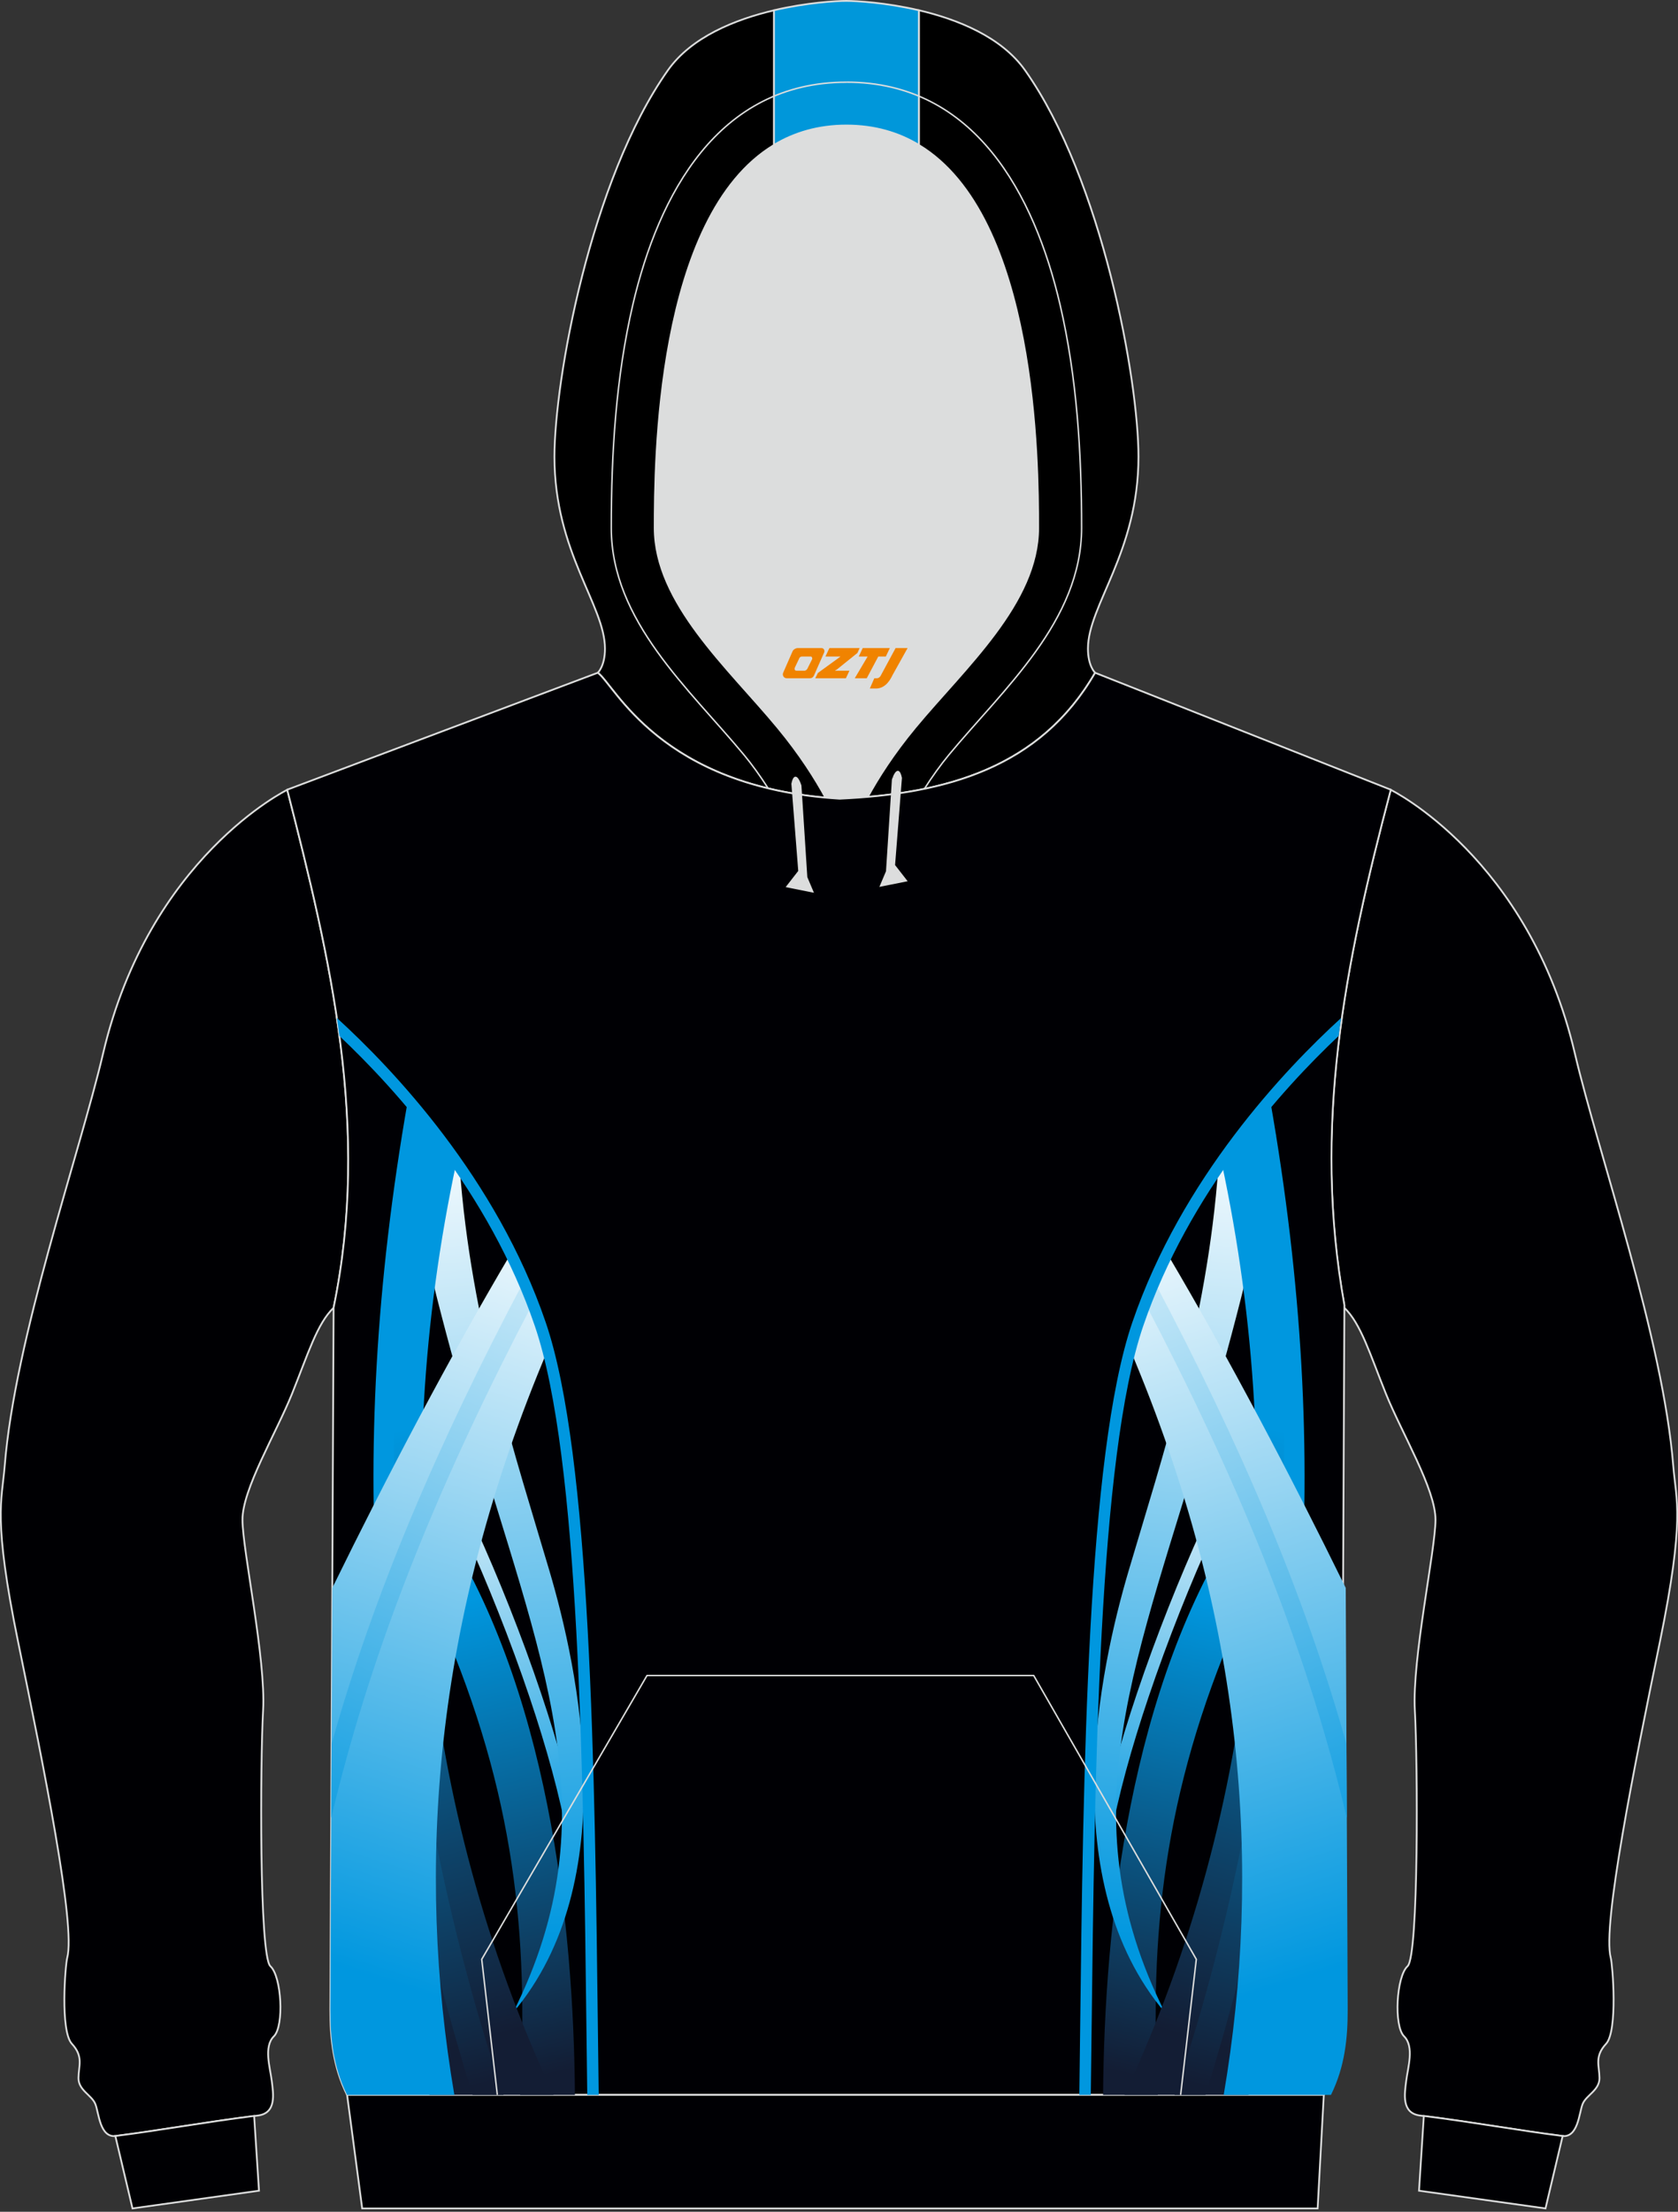 <?xml version="1.0" encoding="utf-8"?>
<!-- Generator: Adobe Illustrator 22.0.0, SVG Export Plug-In . SVG Version: 6.00 Build 0)  -->
<svg xmlns="http://www.w3.org/2000/svg" xmlns:xlink="http://www.w3.org/1999/xlink" version="1.1" id="图层_1" x="0px" y="0px" width="378px" height="498px" viewBox="0 0 378 498" enable-background="new 0 0 378 498" xml:space="preserve">
<rect x="0" y="0" width="378" height="498" fill="#333333" stroke="none"/>
<g>
	<path fill="#DCDDDD" d="M201.38,178.78L201.38,178.78l-0.45,0.06L201.38,178.78L201.38,178.78z M195.48,179.43   c-2.09,0.18-4.2,0.32-6.34,0.41c-1.09-0.07-2.14-0.15-3.19-0.24c-2.27-4.19-5.74-9.7-10.8-15.81   c-11.12-13.42-27.68-28.01-27.68-44.92c0-14.42,0.19-70.13,26.88-86.22c4.61-2.78,10-4.38,16.32-4.38s11.71,1.61,16.32,4.38   c26.69,16.09,26.88,71.8,26.88,86.22c0,16.91-16.56,31.49-27.68,44.92C201.19,169.81,197.76,175.26,195.48,179.43L195.48,179.43z    M185.94,179.6c-0.35-0.03-0.69-0.06-1.03-0.1C185.24,179.53,185.59,179.56,185.94,179.6L185.94,179.6z M184.33,179.44   c-1.48-0.16-2.91-0.35-4.31-0.56v0.01C181.42,179.09,182.86,179.28,184.33,179.44z"/>
	<path fill="#000003" stroke="#DCDDDD" stroke-width="0.4" stroke-miterlimit="22.926" d="M373.9,369.79   c-5.74,27.97-12.99,63.76-11.05,71.03c0.42,1.57,1.63,16.45-1.05,19.36c-2.68,2.9-1.51,4.93-1.49,7.71   c0.02,2.78-2.99,3.83-3.8,5.86s-0.99,7.64-4.63,7.19c-9.56-1.19-20.19-3.13-31.96-4.6c-4.28-0.53-3.51-4.91-3.14-7.87   s1.86-7.65-0.49-9.98c-2.35-2.33-1.74-13.49,0.79-15.78s2.29-46.06,1.64-57.61s4.61-35.93,4.65-42.86s-7.6-19.55-11.19-28.48   c-3.59-8.93-5.63-15.76-9.35-19.31v-0.58c-7.24-40.07,0.02-76.55,10.45-116.04c0,0,31.12,15.23,41.47,59.3   c5.38,22.9,19.91,64.29,22.19,93.03C377.57,337.83,379.64,341.82,373.9,369.79z"/>
	<path fill="#000003" stroke="#DCDDDD" stroke-width="0.4" stroke-miterlimit="22.926" d="M348.15,497.25l-28.49-3.99l1.08-16.84   c11.44,1.46,21.8,3.33,31.14,4.5c0.05,0.01,0.09,0.01,0.14,0.01l0,0l0,0L348.15,497.25z"/>
	<path fill="#000003" stroke="#DCDDDD" stroke-width="0.4" stroke-miterlimit="22.926" d="M4.1,369.79   c5.74,27.97,12.99,63.76,11.04,71.03c-0.42,1.57-1.63,16.45,1.05,19.36c2.68,2.9,1.51,4.93,1.49,7.71s2.99,3.83,3.8,5.86   s0.99,7.64,4.63,7.19c9.56-1.19,20.19-3.13,31.96-4.6c4.28-0.53,3.51-4.91,3.14-7.87s-1.86-7.65,0.49-9.98   c2.35-2.33,1.74-13.49-0.79-15.78c-2.53-2.29-2.29-46.06-1.64-57.61s-4.61-35.93-4.65-42.86s7.6-19.55,11.19-28.48   c3.59-8.93,5.63-15.76,9.35-19.31c8.37-40.32-0.7-78.63-10.45-116.62c0,0-31.11,15.23-41.47,59.3   c-5.38,22.9-19.91,64.29-22.19,93.03C0.43,337.83-1.64,341.82,4.1,369.79z"/>
	<path fill="#000003" stroke="#DCDDDD" stroke-width="0.4" stroke-miterlimit="22.926" d="M29.85,497.25l28.49-3.99l-1.09-16.84   c-11.44,1.46-21.8,3.33-31.13,4.5c-0.05,0.01-0.09,0.01-0.14,0.01l0,0l0,0L29.85,497.25z"/>
	<path stroke="#DCDDDD" stroke-width="0.4" stroke-miterlimit="22.926" d="M206.99,2.31c8.74,2.05,18.61,6,23.92,13.51   c17.44,24.69,25.55,69.83,25.55,87c0,21.56-11.38,33.43-11.38,43.24c0,3.85,1.55,5.36,1.62,5.42   c-11.26,19.49-29.87,26.1-51.21,27.95c2.27-4.17,5.71-9.62,10.7-15.64c11.12-13.42,27.68-28.01,27.68-44.92   c0-14.42-0.19-70.13-26.88-86.22L206.99,2.31L206.99,2.31z M174.36,32.65c-26.69,16.09-26.88,71.8-26.88,86.22   c0,16.91,16.56,31.49,27.68,44.92c5.06,6.1,8.52,11.61,10.8,15.81c-37.92-3.45-47.6-25.56-51.3-28.11c0,0,1.62-1.49,1.62-5.42   c0-9.81-11.38-21.68-11.38-43.24c0-17.17,8.11-62.31,25.55-87c5.3-7.51,15.18-11.46,23.92-13.51L174.36,32.65L174.36,32.65z"/>
	<path fill="#0097DA" stroke="#DCDDDD" stroke-width="0.4" stroke-miterlimit="22.926" d="M206.99,2.31v30.33   c-4.61-2.78-10-4.38-16.32-4.38s-11.71,1.61-16.32,4.38V2.31c7.44-1.74,14.06-2.11,16.32-2.11C192.93,0.21,199.55,0.57,206.99,2.31   z"/>
	<path fill="#000004" stroke="#DCDDDD" stroke-width="0.4" stroke-miterlimit="22.926" d="M64.7,177.81l69.95-26.33   c3.81,2.62,13.91,25.89,54.49,28.36c23.96-1.09,45.19-6.96,57.55-28.36l66.61,26.33c-10.43,39.49-17.68,75.97-10.45,116.04   l-0.74,158.97c-0.3,8.19-1.4,14.86-3.89,18.85H78.18c-3.13-6.33-3.78-12.82-3.76-19.22c0.01-4.1,0.03-8.21,0.05-12.31l0.68-145.71   C83.52,254.11,74.46,215.81,64.7,177.81z"/>
	<path fill="#DCDDDD" stroke="#DCDDDD" stroke-width="0.335" stroke-miterlimit="22.926" d="M203.01,175.16l-1.55,19.67l2.71,3.48   l-5.8,1.16l1.38-3.26l1.33-20.66C201.08,175.55,202.3,171.72,203.01,175.16z"/>
	<path fill="#DCDDDD" stroke="#DCDDDD" stroke-width="0.335" stroke-miterlimit="22.926" d="M178.44,176.48l1.55,19.67l-2.71,3.48   l5.8,1.16l-1.38-3.26l-1.33-20.66C180.38,176.86,179.15,173.04,178.44,176.48z"/>
	<polygon fill="#000004" stroke="#DCDDDD" stroke-width="0.4" stroke-miterlimit="22.926" points="78.19,471.67 298.21,471.67    296.82,497.25 81.59,497.25  "/>
	<path fill="none" stroke="#DCDDDD" stroke-width="0.335" stroke-miterlimit="22.926" d="M173.03,177.49   c-1.76-2.75-3.61-5.32-5.4-7.48c-12.34-14.9-29.93-30.19-29.93-51.14c0-16.8,1.04-33.88,4.86-50.29   c5.77-24.74,19.2-50.07,48.11-50.07 M208.23,177.62c1.79-2.8,3.67-5.42,5.49-7.62c12.34-14.9,29.93-30.19,29.93-51.14   c0-16.8-1.04-33.88-4.86-50.29c-5.77-24.74-19.2-50.07-48.11-50.07"/>
	<g>
		
			<linearGradient id="SVGID_1_" gradientUnits="userSpaceOnUse" x1="101.887" y1="-207.091" x2="126.758" y2="-312.509" gradientTransform="matrix(1 0 0 -1 0 153.89)">
			<stop offset="0" style="stop-color:#0097DF"/>
			<stop offset="1" style="stop-color:#131D34"/>
		</linearGradient>
		<path fill="url(#SVGID_1_)" d="M99.46,365.57c16.55,38.41,19.6,70.17,17.72,106.11h12.33c-0.28-38.15-5.87-92.25-31.24-130.27    L99.46,365.57z"/>
		
			<linearGradient id="SVGID_2_" gradientUnits="userSpaceOnUse" x1="130.478" y1="-265.709" x2="100.559" y2="-167.11" gradientTransform="matrix(1 0 0 -1 0 153.89)">
			<stop offset="0" style="stop-color:#0097DF"/>
			<stop offset="1" style="stop-color:#FFFFFF"/>
		</linearGradient>
		<path fill="url(#SVGID_2_)" d="M107.25,344.16c4.96,10.88,10.26,24.08,14.66,37.17c3.79,11.27,6.92,22.45,8.59,31.98l-2.7,0.47    c-1.65-9.39-4.74-20.44-8.49-31.58c-4.36-12.96-9.63-26.08-14.57-36.91L107.25,344.16z"/>
		
			<linearGradient id="SVGID_3_" gradientUnits="userSpaceOnUse" x1="122.333" y1="-284.167" x2="103.461" y2="-96.485" gradientTransform="matrix(1 0 0 -1 0 153.89)">
			<stop offset="0" style="stop-color:#0097DF"/>
			<stop offset="1" style="stop-color:#FFFFFF"/>
		</linearGradient>
		<path fill="url(#SVGID_3_)" d="M90.55,255.6c3.88,22.51,9.6,44.13,15.35,63.92c15.61,53.79,32.27,88.64,9.67,133.65    c24.99-29.58,14.78-77.24,8.18-99.55c-7.51-25.4-17.67-55.8-20.2-90.87c-2.22-3.22-4.48-6.27-6.74-9.15L90.55,255.6z"/>
		
			<linearGradient id="SVGID_4_" gradientUnits="userSpaceOnUse" x1="87.106" y1="-168.853" x2="125.083" y2="-300.579" gradientTransform="matrix(1 0 0 -1 0 153.89)">
			<stop offset="0" style="stop-color:#0097DF"/>
			<stop offset="1" style="stop-color:#131D34"/>
		</linearGradient>
		<path fill="url(#SVGID_4_)" d="M102.82,261.7c-15.32,71.57-8.48,144.99,21.86,209.97H96.74c-5.93-53.83-13.57-134.54-9.9-164.68    c3.6-29.55,6.98-46.29,8.99-54.63C98.17,255.3,100.52,258.41,102.82,261.7z"/>
		
			<linearGradient id="SVGID_5_" gradientUnits="userSpaceOnUse" x1="95.603" y1="-185.526" x2="127.724" y2="-310.482" gradientTransform="matrix(1 0 0 -1 0 153.89)">
			<stop offset="0" style="stop-color:#0097DF"/>
			<stop offset="1" style="stop-color:#131D34"/>
		</linearGradient>
		<path fill="url(#SVGID_5_)" d="M91.9,247.62c-14.57,83.1-8.06,151.18,14.55,224.06h6.98c-22.94-67.04-33.6-160.11-15.67-216.85    C95.79,252.29,93.83,249.88,91.9,247.62z"/>
		
			<linearGradient id="SVGID_6_" gradientUnits="userSpaceOnUse" x1="79.382" y1="-289.872" x2="134.255" y2="-116.3" gradientTransform="matrix(1 0 0 -1 0 153.89)">
			<stop offset="0" style="stop-color:#0097DF"/>
			<stop offset="1" style="stop-color:#FFFFFF"/>
		</linearGradient>
		<path fill="url(#SVGID_6_)" d="M123.42,303.88C97.51,365,93.71,421.02,102.35,471.68H78.18c-3.13-6.33-3.78-12.82-3.76-19.22    c0.01-4.1,0.03-8.21,0.05-12.31l0.39-82.62c12.77-26.02,26.22-51.59,40.21-75.26c2.5,5.05,4.75,10.36,6.64,15.9    C122.32,299.93,122.88,301.84,123.42,303.88z"/>
		
			<linearGradient id="SVGID_7_" gradientUnits="userSpaceOnUse" x1="63.159" y1="-267.364" x2="138.974" y2="-97.081" gradientTransform="matrix(1 0 0 -1 0 153.89)">
			<stop offset="0" style="stop-color:#0097DF"/>
			<stop offset="1" style="stop-color:#FFFFFF"/>
		</linearGradient>
		<path fill="url(#SVGID_7_)" d="M120.01,293.48c-20.31,38.73-34.74,73.84-43.87,109.63c-0.53,2.06-1.03,4.13-1.52,6.19l0.08-16.66    c9.52-33.8,23.78-67.31,43.28-104.11C118.68,290.16,119.36,291.81,120.01,293.48z"/>
		<path fill="#0097DF" d="M75.89,229.2c12.71,11.59,35.96,36.08,47.05,68.56c10.21,29.89,11.06,101.33,11.76,160.13    c0.06,4.69,0.11,9.3,0.17,13.79h-2.58c-0.06-4.49-0.11-9.09-0.17-13.76c-0.7-58.6-1.55-129.81-11.63-159.33    c-10.28-30.09-31.18-53.22-44.03-65.33C76.28,231.9,76.09,230.55,75.89,229.2z"/>
	</g>
	<g>
		
			<linearGradient id="SVGID_8_" gradientUnits="userSpaceOnUse" x1="3732.194" y1="-207.088" x2="3757.065" y2="-312.506" gradientTransform="matrix(-1 0 0 -1 4008.298 153.89)">
			<stop offset="0" style="stop-color:#0097DF"/>
			<stop offset="1" style="stop-color:#131D34"/>
		</linearGradient>
		<path fill="url(#SVGID_8_)" d="M278.54,365.57c-16.55,38.41-19.6,70.17-17.72,106.11h-12.33c0.28-38.15,5.87-92.25,31.24-130.27    L278.54,365.57z"/>
		
			<linearGradient id="SVGID_9_" gradientUnits="userSpaceOnUse" x1="3760.775" y1="-265.708" x2="3730.856" y2="-167.109" gradientTransform="matrix(-1 0 0 -1 4008.298 153.89)">
			<stop offset="0" style="stop-color:#0097DF"/>
			<stop offset="1" style="stop-color:#FFFFFF"/>
		</linearGradient>
		<path fill="url(#SVGID_9_)" d="M270.76,344.16c-4.96,10.88-10.26,24.08-14.66,37.17c-3.79,11.27-6.92,22.45-8.59,31.98l2.7,0.47    c1.65-9.39,4.74-20.44,8.49-31.58c4.36-12.96,9.63-26.08,14.57-36.91L270.76,344.16z"/>
		
			<linearGradient id="SVGID_10_" gradientUnits="userSpaceOnUse" x1="3752.63" y1="-284.167" x2="3733.758" y2="-96.485" gradientTransform="matrix(-1 0 0 -1 4008.298 153.89)">
			<stop offset="0" style="stop-color:#0097DF"/>
			<stop offset="1" style="stop-color:#FFFFFF"/>
		</linearGradient>
		<path fill="url(#SVGID_10_)" d="M287.46,255.6c-3.88,22.51-9.6,44.13-15.35,63.92c-15.61,53.79-32.27,88.64-9.67,133.65    c-24.99-29.58-14.78-77.24-8.18-99.55c7.51-25.4,17.67-55.8,20.2-90.87c2.22-3.22,4.48-6.27,6.74-9.15L287.46,255.6z"/>
		
			<linearGradient id="SVGID_11_" gradientUnits="userSpaceOnUse" x1="3717.413" y1="-168.849" x2="3755.389" y2="-300.575" gradientTransform="matrix(-1 0 0 -1 4008.298 153.89)">
			<stop offset="0" style="stop-color:#0097DF"/>
			<stop offset="1" style="stop-color:#131D34"/>
		</linearGradient>
		<path fill="url(#SVGID_11_)" d="M275.18,261.7c15.32,71.57,8.48,144.99-21.86,209.97h27.94c5.93-53.83,13.57-134.54,9.9-164.68    c-3.6-29.55-6.98-46.29-8.99-54.63C279.83,255.3,277.49,258.41,275.18,261.7z"/>
		
			<linearGradient id="SVGID_12_" gradientUnits="userSpaceOnUse" x1="3725.901" y1="-185.524" x2="3758.022" y2="-310.481" gradientTransform="matrix(-1 0 0 -1 4008.298 153.89)">
			<stop offset="0" style="stop-color:#0097DF"/>
			<stop offset="1" style="stop-color:#131D34"/>
		</linearGradient>
		<path fill="url(#SVGID_12_)" d="M286.11,247.62c14.57,83.1,8.06,151.18-14.55,224.06h-6.98c22.94-67.04,33.6-160.11,15.67-216.85    C282.21,252.29,284.17,249.88,286.11,247.62z"/>
		
			<linearGradient id="SVGID_13_" gradientUnits="userSpaceOnUse" x1="3709.68" y1="-289.873" x2="3764.552" y2="-116.302" gradientTransform="matrix(-1 0 0 -1 4008.298 153.89)">
			<stop offset="0" style="stop-color:#0097DF"/>
			<stop offset="1" style="stop-color:#FFFFFF"/>
		</linearGradient>
		<path fill="url(#SVGID_13_)" d="M254.59,303.88c25.91,61.12,29.71,117.14,21.07,167.8h24.17c3.13-6.33,3.78-12.82,3.76-19.22    c-0.01-4.1-0.03-8.21-0.05-12.31l-0.39-82.62c-12.77-26.02-26.22-51.59-40.21-75.26c-2.5,5.05-4.75,10.36-6.64,15.9    C255.69,299.93,255.12,301.84,254.59,303.88z"/>
		
			<linearGradient id="SVGID_14_" gradientUnits="userSpaceOnUse" x1="3693.456" y1="-267.366" x2="3769.271" y2="-97.083" gradientTransform="matrix(-1 0 0 -1 4008.298 153.89)">
			<stop offset="0" style="stop-color:#0097DF"/>
			<stop offset="1" style="stop-color:#FFFFFF"/>
		</linearGradient>
		<path fill="url(#SVGID_14_)" d="M257.99,293.48c20.31,38.73,34.74,73.84,43.87,109.63c0.53,2.06,1.03,4.13,1.52,6.19l-0.08-16.66    c-9.52-33.8-23.78-67.31-43.28-104.11C259.32,290.16,258.64,291.81,257.99,293.48z"/>
		<path fill="#0097DF" d="M302.12,229.2c-12.71,11.59-35.96,36.08-47.05,68.56c-10.21,29.89-11.06,101.33-11.76,160.13    c-0.06,4.69-0.11,9.3-0.17,13.79h2.58c0.06-4.49,0.11-9.09,0.17-13.76c0.7-58.6,1.55-129.81,11.63-159.33    c10.28-30.09,31.18-53.22,44.03-65.33C301.71,231.9,301.92,230.55,302.12,229.2z"/>
	</g>
	<polyline fill="none" stroke="#DCDDDD" stroke-width="0.335" stroke-miterlimit="22.926" points="112.03,471.67 108.52,441.16    145.75,377.26 232.86,377.26 269.49,441.16 265.96,471.67  "/>
	
</g>
<g>
	<path fill="#F08300" d="M201.75,145.92l-3.4,6.3c-0.2,0.3-0.5,0.5-0.8,0.5h-0.6l-1,2.3h1.2c2,0.1,3.2-1.5,3.9-3L204.45,145.92h-2.5L201.75,145.92z"/>
	<polygon fill="#F08300" points="194.55,145.92 ,200.45,145.92 ,199.55,147.82 ,197.85,147.82 ,195.25,152.72 ,192.55,152.72 ,195.45,147.82 ,193.45,147.82 ,194.35,145.92"/>
	<polygon fill="#F08300" points="188.55,151.02 ,188.05,151.02 ,188.55,150.72 ,193.15,147.02 ,193.65,145.92 ,186.85,145.92 ,186.55,146.52 ,185.95,147.82 ,188.75,147.82 ,189.35,147.82 ,184.25,151.52    ,183.65,152.72 ,190.25,152.72 ,190.55,152.72 ,191.35,151.02"/>
	<path fill="#F08300" d="M185.05,145.92H179.75C179.25,145.92,178.75,146.22,178.55,146.62L176.45,151.42C176.15,152.02,176.55,152.72,177.25,152.72h5.2c0.4,0,0.7-0.2,0.9-0.6L185.65,146.92C185.85,146.42,185.55,145.92,185.05,145.92z M182.95,148.42L181.85,150.62C181.65,150.92,181.35,151.02,181.25,151.02l-1.8,0C179.25,151.02,178.85,150.92,179.05,150.32l1-2.1c0.1-0.3,0.4-0.4,0.7-0.4h1.9   C182.85,147.82,183.05,148.12,182.95,148.42z"/>
</g>
</svg>